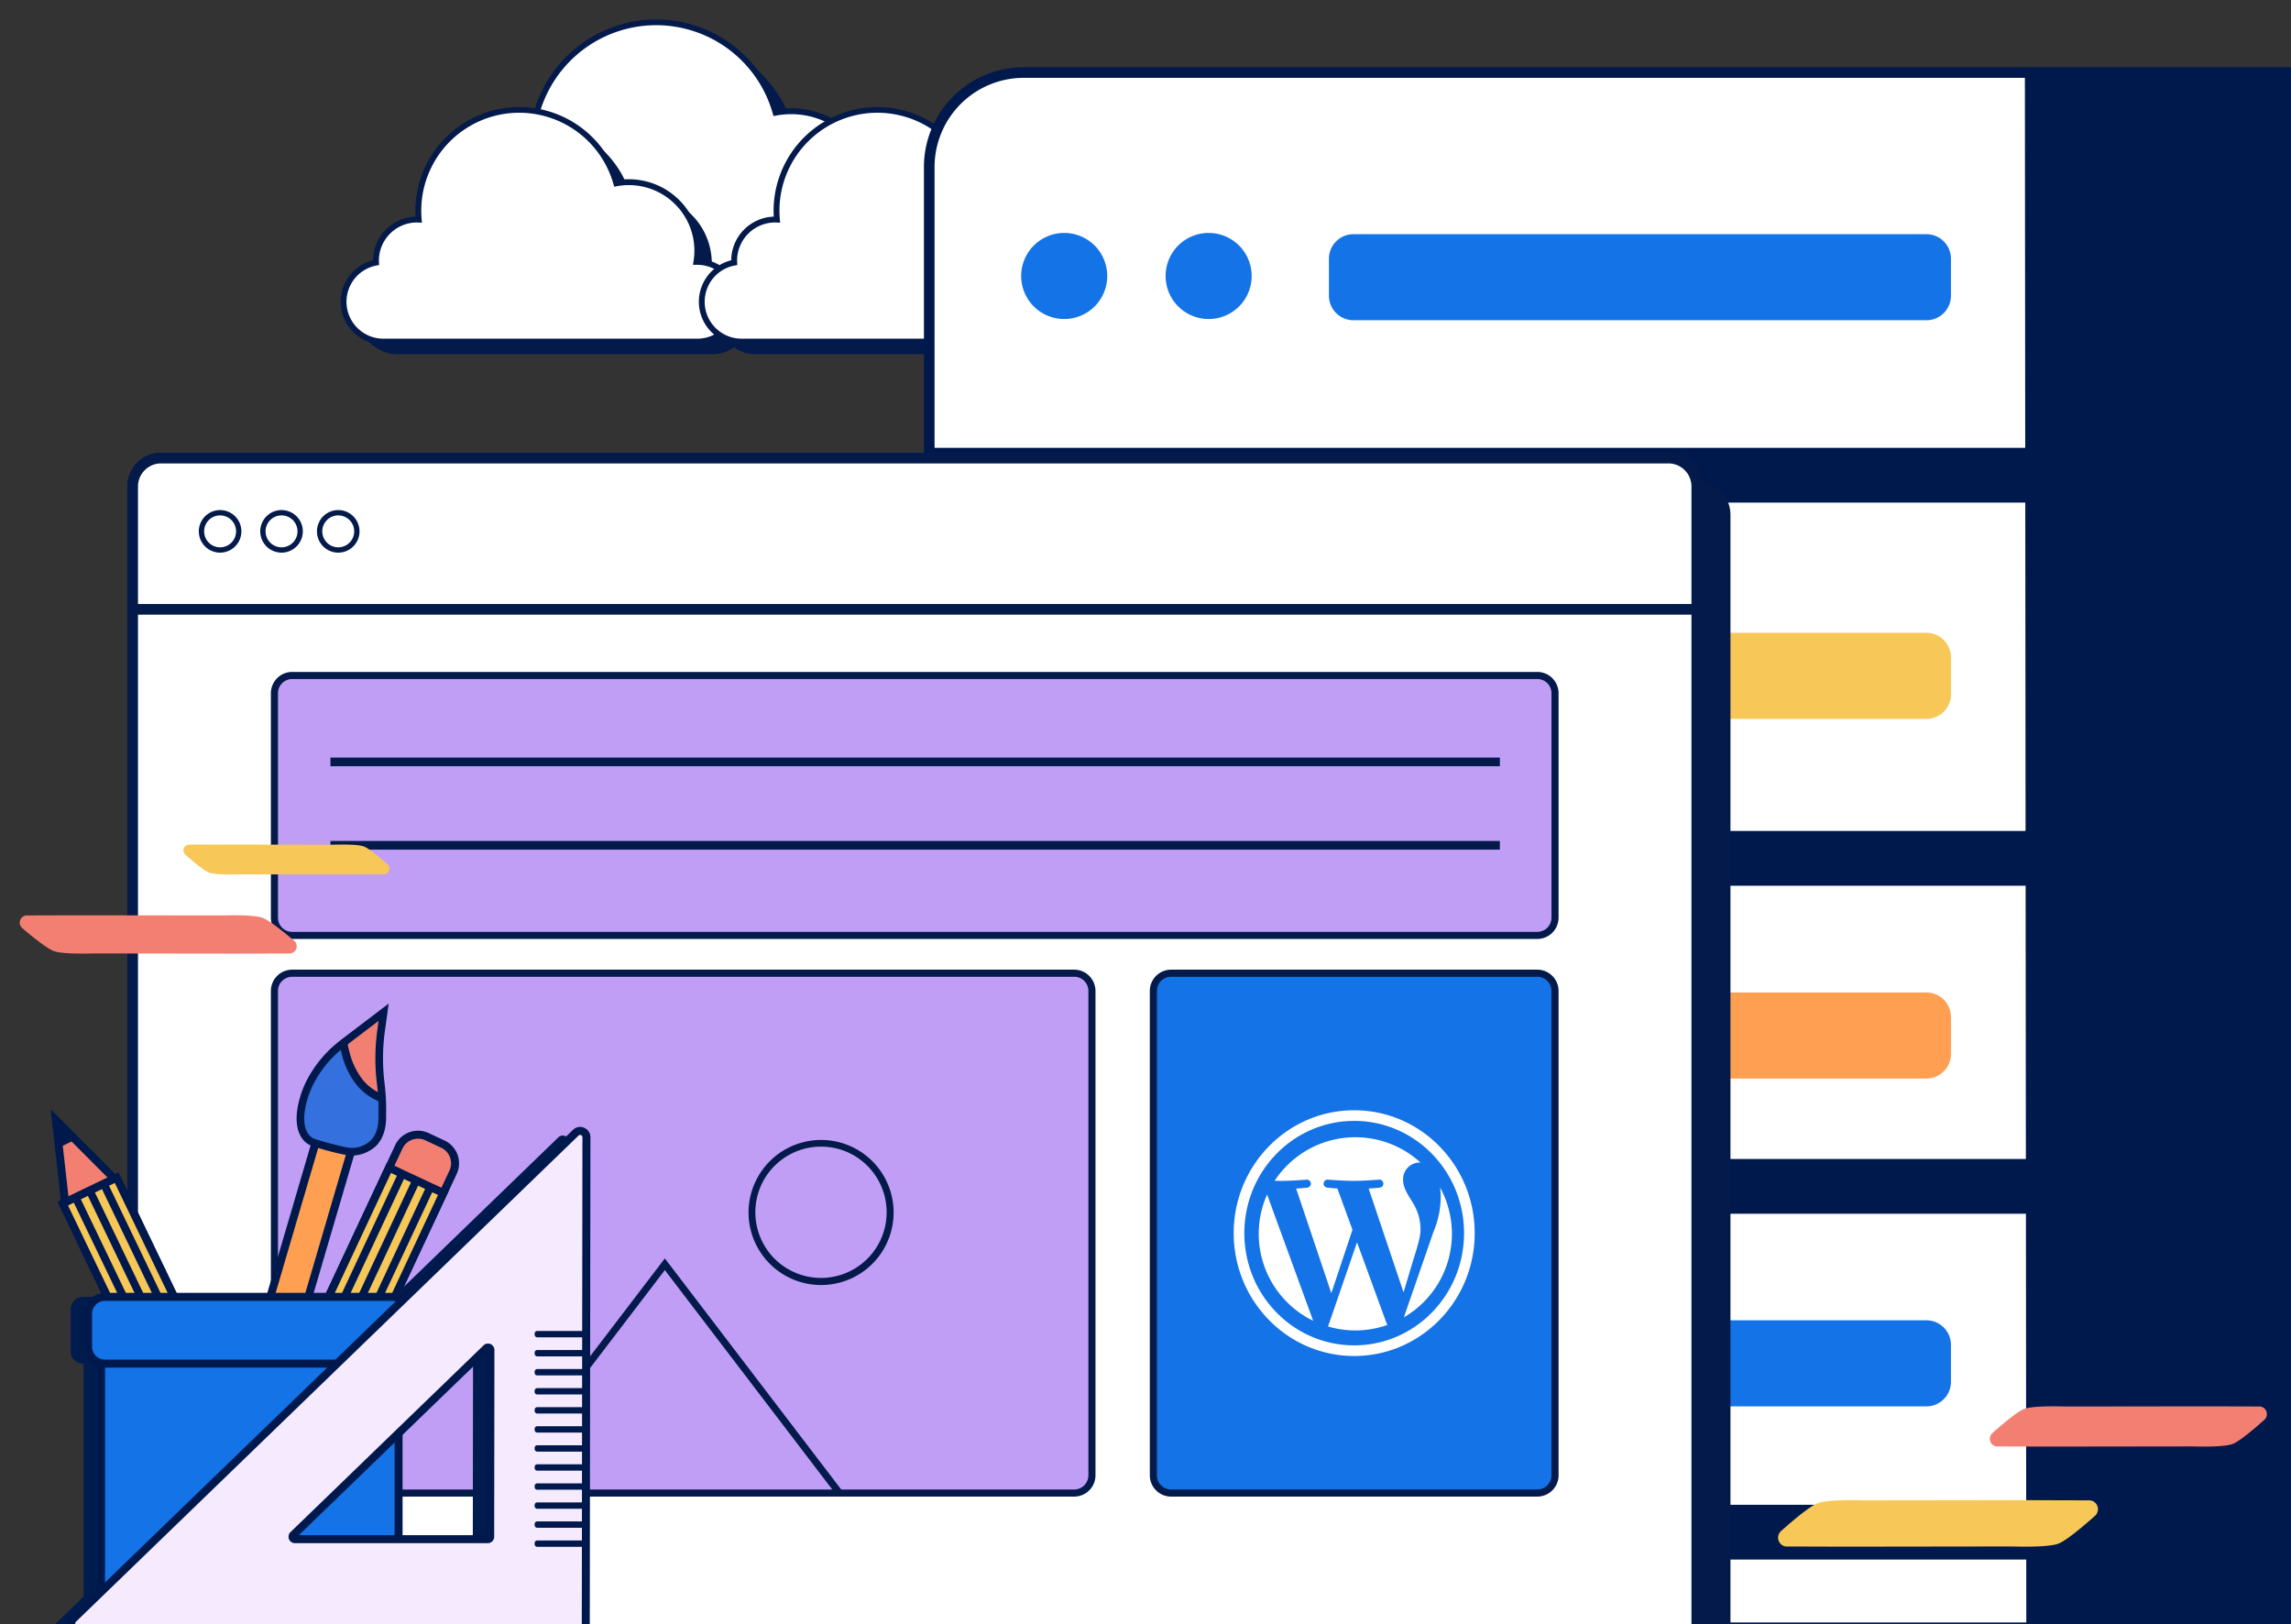 <svg xmlns="http://www.w3.org/2000/svg" xmlns:xlink="http://www.w3.org/1999/xlink" width="646" height="458" viewBox="0 0 646 458"><rect x="0" y="0" width="646" height="458" fill="#333333" stroke="none"/><defs><clipPath id="a"><rect width="646" height="458" transform="translate(983 1116)" fill="#e7f1fc"/></clipPath><clipPath id="b"><rect width="329.749" height="2.45" fill="#031a4a"/></clipPath><clipPath id="c"><rect width="329.749" height="2.449" fill="#031a4a"/></clipPath><clipPath id="d"><rect width="230.81" height="146.608" rx="5" fill="#001b4d"/></clipPath><clipPath id="e"><path d="M667.447,424.62a57.61,57.61,0,0,0-.141,14.723,61.627,61.627,0,0,1,.465,9.15c.243,8.562-5.208,10.277-8.694,10.359-2.356-.1-8.2-1.82-10.307-2.461a5.109,5.109,0,0,1-2.186-1.275c-3.588-3.661-1.5-11.989,1.588-17.247a32.444,32.444,0,0,1,6.99-8.384q1.094-.923,2.229-1.785l10.759-8.185Z" transform="translate(-644.694 -419.515)" fill="none"/></clipPath></defs><g transform="translate(-983 -1116)" clip-path="url(#a)"><g transform="translate(1884.536 1093.989)"><g transform="translate(-777.443 28.31)"><path d="M811.006,155.081c-.01-.227-.034-.449-.034-.678a14.26,14.26,0,0,1,14.26-14.259c.193,0,.382.021.573.029-.087-1.007-.14-2.024-.14-3.054a35,35,0,0,1,68.676-9.534,23.756,23.756,0,0,1,27.794,27.251h.322a13.827,13.827,0,0,1,0,27.655H813.565a13.823,13.823,0,0,1-2.559-27.409" transform="translate(-794.714 -97.723)" fill="#031a4a"/><path d="M802.957,148.038c-.011-.227-.034-.449-.034-.678a14.259,14.259,0,0,1,14.259-14.26c.193,0,.382.021.573.029-.087-1.007-.14-2.024-.14-3.054a35,35,0,0,1,68.676-9.535,23.756,23.756,0,0,1,27.794,27.251h.322a13.827,13.827,0,0,1,0,27.655H805.516a13.823,13.823,0,0,1-2.559-27.409" transform="translate(-791.688 -95.075)" fill="#fff"/><path d="M914.407,176.273H805.516a14.65,14.65,0,0,1-3.419-28.9c0-.006,0-.011,0-.017a15.086,15.086,0,0,1,14.766-15.082c-.049-.768-.074-1.494-.074-2.2A35.828,35.828,0,0,1,886.876,119.6a24.575,24.575,0,0,1,28.162,27.375,14.653,14.653,0,0,1-.631,29.293Zm-97.225-42.347a13.434,13.434,0,0,0-13.433,13.434c0,.119.009.246.018.38.006.086.012.173.016.26l.033.718-.706.132a13,13,0,0,0,2.407,25.771H914.407a13,13,0,0,0,0-26h-1.3l.158-.96a23.191,23.191,0,0,0,.311-3.755,22.92,22.92,0,0,0-22.94-22.94,23.17,23.17,0,0,0-4.2.391l-.74.137-.2-.724a34.17,34.17,0,0,0-67.055,9.31c0,.936.045,1.912.137,2.983l.081.936-.939-.04c-.08,0-.16-.009-.24-.014C817.374,133.933,817.273,133.927,817.182,133.927Z" transform="translate(-791.688 -95.075)" fill="#031a4a"/></g><g transform="translate(-804.657 53.003)"><path d="M808.9,145.165c-.009-.184-.028-.365-.028-.551a11.59,11.59,0,0,1,11.59-11.59c.157,0,.31.017.466.024-.07-.819-.114-1.645-.114-2.482a28.447,28.447,0,0,1,55.818-7.749,19.308,19.308,0,0,1,22.591,22.149h.262a11.238,11.238,0,0,1,0,22.477h-88.5a11.235,11.235,0,0,1-2.08-22.277" transform="translate(-795.654 -98.546)" fill="#031a4a"/><path d="M800.847,138.122c-.009-.184-.028-.365-.028-.551a11.59,11.59,0,0,1,11.59-11.59c.157,0,.311.017.466.024-.071-.819-.114-1.645-.114-2.482a28.447,28.447,0,0,1,55.818-7.749,19.308,19.308,0,0,1,22.591,22.149h.262a11.238,11.238,0,0,1,0,22.477h-88.5a11.235,11.235,0,0,1-2.08-22.277" transform="translate(-791.688 -95.075)" fill="#fff"/><path d="M891.431,161.225h-88.5a12.062,12.062,0,0,1-2.933-23.762,12.416,12.416,0,0,1,11.991-12.3c-.034-.569-.05-1.11-.05-1.639a29.275,29.275,0,0,1,57.228-8.684,20.128,20.128,0,0,1,22.954,22.276,12.065,12.065,0,0,1-.686,24.11Zm-79.022-34.418a10.764,10.764,0,0,0-10.764,10.764c0,.092.007.192.014.3,0,.071.01.142.013.214l.034.718-.707.132a10.409,10.409,0,0,0,1.927,20.639h88.5a10.412,10.412,0,0,0,0-20.825H890.2l.158-.96a18.687,18.687,0,0,0,.251-3.027,18.491,18.491,0,0,0-18.49-18.49,18.678,18.678,0,0,0-3.386.315l-.74.137-.2-.724a27.618,27.618,0,0,0-54.2,7.525c0,.756.036,1.545.111,2.411l.081.936-.939-.04c-.066,0-.133-.007-.2-.012C812.557,126.813,812.478,126.807,812.409,126.807Z" transform="translate(-791.688 -95.075)" fill="#031a4a"/></g><g transform="translate(-703.657 53.003)"><path d="M808.9,145.165c-.009-.184-.028-.365-.028-.551a11.59,11.59,0,0,1,11.59-11.59c.157,0,.31.017.466.024-.07-.819-.114-1.645-.114-2.482a28.447,28.447,0,0,1,55.818-7.749,19.308,19.308,0,0,1,22.591,22.149h.262a11.238,11.238,0,0,1,0,22.477h-88.5a11.235,11.235,0,0,1-2.08-22.277" transform="translate(-795.654 -98.546)" fill="#031a4a"/><path d="M800.847,138.122c-.009-.184-.028-.365-.028-.551a11.59,11.59,0,0,1,11.59-11.59c.157,0,.311.017.466.024-.071-.819-.114-1.645-.114-2.482a28.447,28.447,0,0,1,55.818-7.749,19.308,19.308,0,0,1,22.591,22.149h.262a11.238,11.238,0,0,1,0,22.477h-88.5a11.235,11.235,0,0,1-2.08-22.277" transform="translate(-791.688 -95.075)" fill="#fff"/><path d="M891.431,161.225h-88.5a12.062,12.062,0,0,1-2.933-23.762,12.416,12.416,0,0,1,11.991-12.3c-.034-.569-.05-1.11-.05-1.639a29.275,29.275,0,0,1,57.228-8.684,20.128,20.128,0,0,1,22.954,22.276,12.065,12.065,0,0,1-.686,24.11Zm-79.022-34.418a10.764,10.764,0,0,0-10.764,10.764c0,.092.007.192.014.3,0,.071.01.142.013.214l.034.718-.707.132a10.409,10.409,0,0,0,1.927,20.639h88.5a10.412,10.412,0,0,0,0-20.825H890.2l.158-.96a18.687,18.687,0,0,0,.251-3.027,18.491,18.491,0,0,0-18.49-18.49,18.678,18.678,0,0,0-3.386.315l-.74.137-.2-.724a27.618,27.618,0,0,0-54.2,7.525c0,.756.036,1.545.111,2.411l.081.936-.939-.04c-.066,0-.133-.007-.2-.012C812.557,126.813,812.478,126.807,812.409,126.807Z" transform="translate(-791.688 -95.075)" fill="#031a4a"/></g><g transform="translate(-640.064 42.459)"><path d="M430.372,432.719V844.547H38.061V432.719a26.683,26.683,0,0,1,26.684-26.686H403.7a26.68,26.68,0,0,1,26.672,26.686" transform="translate(-37.512 -406.033)" fill="#fff"/><path d="M64.745,404.533H425.708c4.106,0,6.708.875,8.191,2.755,1.08,1.369,1.486,3.166,1.277,5.656a49.14,49.14,0,0,1-1.321,6.827,55.293,55.293,0,0,0-1.982,12.948V846.047H36.561V432.719a28.161,28.161,0,0,1,28.184-28.186ZM428.872,843.047V432.719a57.684,57.684,0,0,1,2.064-13.647c1.054-4.4,1.964-8.207.607-9.927-.844-1.07-2.808-1.613-5.836-1.613H64.745a25.162,25.162,0,0,0-25.184,25.186V843.047Z" transform="translate(-37.512 -406.033)" fill="#00194d"/><path d="M285.371,432.719V844.547H202.4L202,406.033h76.769c14.748,0,6.6,11.948,6.6,26.686" transform="translate(107.49 -406.033)" fill="#00194d"/><rect width="324.309" height="15.443" transform="translate(0 105.819)" fill="#00194d"/><rect width="324.309" height="15.443" transform="translate(0 213.839)" fill="#00194d"/><path d="M76.064,555.512A12.134,12.134,0,1,1,63.93,543.378a12.133,12.133,0,0,1,12.134,12.134" transform="translate(-25.323 -284.348)" fill="#f37f73"/><path d="M97.688,555.512a12.134,12.134,0,1,1-12.134-12.134,12.133,12.133,0,0,1,12.134,12.134" transform="translate(-6.221 -284.348)" fill="#f37f73"/><path d="M266.373,567.831H104.833a6.926,6.926,0,0,1-6.927-6.925V550.49a6.926,6.926,0,0,1,6.927-6.927h161.54a6.925,6.925,0,0,1,6.925,6.927v10.417a6.925,6.925,0,0,1-6.925,6.925" transform="translate(15.346 -284.185)" fill="#ff9f51"/><rect width="324.309" height="15.443" transform="translate(0 306.323)" fill="#00194d"/><path d="M76.064,604.548A12.134,12.134,0,1,1,63.93,592.414a12.133,12.133,0,0,1,12.134,12.134" transform="translate(-25.323 -240.952)" fill="#009aff"/><path d="M97.688,604.548a12.134,12.134,0,1,1-12.134-12.134,12.133,12.133,0,0,1,12.134,12.134" transform="translate(-6.221 -240.952)" fill="#009aff"/><path d="M266.373,616.867H104.833a6.926,6.926,0,0,1-6.927-6.925V599.526a6.927,6.927,0,0,1,6.927-6.927h161.54a6.925,6.925,0,0,1,6.925,6.927v10.417a6.924,6.924,0,0,1-6.925,6.925" transform="translate(15.346 -240.789)" fill="#1473e6"/><rect width="324.309" height="15.443" transform="translate(0 403.822)" fill="#00194d"/><path d="M266.373,514.062H104.833a6.926,6.926,0,0,1-6.927-6.925V496.721a6.927,6.927,0,0,1,6.927-6.927h161.54a6.925,6.925,0,0,1,6.925,6.927v10.417a6.925,6.925,0,0,1-6.925,6.925" transform="translate(15.346 -331.823)" fill="#f7c758"/><path d="M76.064,442.129A12.134,12.134,0,1,1,63.93,430a12.133,12.133,0,0,1,12.134,12.134" transform="translate(-25.323 -384.769)" fill="#1473e6"/><path d="M97.688,442.129A12.134,12.134,0,1,1,85.554,430a12.133,12.133,0,0,1,12.134,12.134" transform="translate(-6.221 -384.769)" fill="#1473e6"/><path d="M266.373,454.447H104.833a6.925,6.925,0,0,1-6.927-6.923V437.108a6.927,6.927,0,0,1,6.927-6.927h161.54a6.925,6.925,0,0,1,6.925,6.927v10.417a6.923,6.923,0,0,1-6.925,6.923" transform="translate(15.346 -384.603)" fill="#1473e6"/><path d="M76.064,501.742A12.134,12.134,0,1,1,63.93,489.608a12.133,12.133,0,0,1,12.134,12.134" transform="translate(-25.323 -331.986)" fill="#ffc008"/><path d="M97.688,501.742a12.134,12.134,0,1,1-12.134-12.134,12.133,12.133,0,0,1,12.134,12.134" transform="translate(-6.221 -331.986)" fill="#ffc008"/></g><g transform="translate(-864.126 151.169)"><rect width="442.372" height="330.447" rx="8" transform="translate(6.662 7.995)" fill="#031a4a"/><path d="M8-1.5H434.372a9.511,9.511,0,0,1,9.5,9.5V322.447a9.511,9.511,0,0,1-9.5,9.5H8a9.511,9.511,0,0,1-9.5-9.5V8A9.511,9.511,0,0,1,8-1.5ZM434.372,328.947a6.507,6.507,0,0,0,6.5-6.5V8a6.507,6.507,0,0,0-6.5-6.5H8A6.507,6.507,0,0,0,1.5,8V322.447a6.507,6.507,0,0,0,6.5,6.5Z" transform="translate(6.662 7.995)" fill="#031a4a"/><path d="M8,0H433.04a8,8,0,0,1,8,8V330.447a0,0,0,0,1,0,0H8a8,8,0,0,1-8-8V8A8,8,0,0,1,8,0Z" transform="translate(0 0)" fill="#fff"/><path d="M8-1.5H433.04a9.511,9.511,0,0,1,9.5,9.5V331.947H8a9.511,9.511,0,0,1-9.5-9.5V8A9.511,9.511,0,0,1,8-1.5ZM439.54,328.947V8a6.507,6.507,0,0,0-6.5-6.5H8A6.507,6.507,0,0,0,1.5,8V322.447a6.507,6.507,0,0,0,6.5,6.5Z" transform="translate(0 0)" fill="#031a4a"/><rect width="361.093" height="73.285" rx="5" transform="translate(39.973 61.293)" fill="#c09ef6"/><path d="M5-1H356.093a6.007,6.007,0,0,1,6,6V68.285a6.007,6.007,0,0,1-6,6H5a6.007,6.007,0,0,1-6-6V5A6.007,6.007,0,0,1,5-1ZM356.093,72.285a4,4,0,0,0,4-4V5a4,4,0,0,0-4-4H5A4,4,0,0,0,1,5V68.285a4,4,0,0,0,4,4Z" transform="translate(39.973 61.293)" fill="#031a4a"/><rect width="230.513" height="146.569" rx="5" transform="translate(39.973 145.237)" fill="#c09ef6"/><path d="M5-1H225.513a6.007,6.007,0,0,1,6,6V141.569a6.007,6.007,0,0,1-6,6H5a6.007,6.007,0,0,1-6-6V5A6.007,6.007,0,0,1,5-1ZM225.513,145.569a4,4,0,0,0,4-4V5a4,4,0,0,0-4-4H5A4,4,0,0,0,1,5V141.569a4,4,0,0,0,4,4Z" transform="translate(39.973 145.237)" fill="#031a4a"/><rect width="113.258" height="146.569" rx="5" transform="translate(287.808 145.237)" fill="#1473e6"/><path d="M5-1H108.258a6.007,6.007,0,0,1,6,6V141.569a6.007,6.007,0,0,1-6,6H5a6.007,6.007,0,0,1-6-6V5A6.007,6.007,0,0,1,5-1ZM108.258,145.569a4,4,0,0,0,4-4V5a4,4,0,0,0-4-4H5A4,4,0,0,0,1,5V141.569a4,4,0,0,0,4,4Z" transform="translate(287.808 145.237)" fill="#031a4a"/><g transform="translate(55.763 84.429)"><g transform="translate(0)"><g clip-path="url(#b)"><rect width="329.748" height="2.45" transform="translate(0.001 0)" fill="#031a4a"/></g></g></g><g transform="translate(55.763 107.948)"><g transform="translate(0)"><g clip-path="url(#c)"><rect width="329.748" height="2.45" transform="translate(0.001 -0.001)" fill="#031a4a"/></g></g></g><g transform="translate(40.575 145.836)" clip-path="url(#d)"><g transform="translate(58.616 47.295)"><g transform="translate(0 34.164)"><g transform="translate(0 0)"><g transform="translate(0 0)"><path d="M351.568,370.482l52.885,69.294H298.684Zm48.842,67.294-48.842-64-48.842,64Z" transform="translate(-300.705 -372.131)" fill="#031a4a"/></g></g></g><path d="M374.7,402.868a20.45,20.45,0,1,1,7.984-1.612A20.383,20.383,0,0,1,374.7,402.868Zm0-39.022a18.511,18.511,0,1,0,13.089,5.422A18.39,18.39,0,0,0,374.7,363.846Z" transform="translate(-279.803 -362.846)" fill="#031a4a"/></g></g><path d="M8,0H433.04a8,8,0,0,1,8,8V42.638a0,0,0,0,1,0,0H0a0,0,0,0,1,0,0V8A8,8,0,0,1,8,0Z" transform="translate(0 0)" fill="#fff"/><path d="M8-1.5H433.04a9.511,9.511,0,0,1,9.5,9.5V44.138H-1.5V8A9.511,9.511,0,0,1,8-1.5ZM439.54,41.138V8a6.507,6.507,0,0,0-6.5-6.5H8A6.507,6.507,0,0,0,1.5,8V41.138Z" transform="translate(0 0)" fill="#031a4a"/><circle cx="5.996" cy="5.996" r="5.996" transform="translate(18.654 14.657)" fill="#fff"/><path d="M6,1.5a4.5,4.5,0,1,0,4.5,4.5A4.5,4.5,0,0,0,6,1.5M6,0A6,6,0,1,1,0,6,6,6,0,0,1,6,0Z" transform="translate(18.654 14.657)" fill="#031a4a"/><circle cx="5.996" cy="5.996" r="5.996" transform="translate(35.976 14.657)" fill="#fff"/><path d="M6,1.5a4.5,4.5,0,1,0,4.5,4.5A4.5,4.5,0,0,0,6,1.5M6,0A6,6,0,1,1,0,6,6,6,0,0,1,6,0Z" transform="translate(35.976 14.657)" fill="#031a4a"/><circle cx="5.996" cy="5.996" r="5.996" transform="translate(51.965 14.657)" fill="#fff"/><path d="M6,1.5a4.5,4.5,0,1,0,4.5,4.5A4.5,4.5,0,0,0,6,1.5M6,0A6,6,0,1,1,0,6,6,6,0,0,1,6,0Z" transform="translate(51.965 14.657)" fill="#031a4a"/><g transform="translate(310.46 183.878)"><path d="M33.977,3A30.222,30.222,0,0,0,21.94,5.477a30.85,30.85,0,0,0-9.846,6.77A31.587,31.587,0,0,0,5.441,22.308a32.386,32.386,0,0,0,0,24.671A31.587,31.587,0,0,0,12.094,57.04a30.85,30.85,0,0,0,9.846,6.77,30.486,30.486,0,0,0,24.075,0,30.85,30.85,0,0,0,9.846-6.77,31.587,31.587,0,0,0,6.652-10.061,32.386,32.386,0,0,0,0-24.671,31.587,31.587,0,0,0-6.652-10.061,30.85,30.85,0,0,0-9.846-6.77A30.222,30.222,0,0,0,33.977,3m0-3C52.743,0,67.955,15.51,67.955,34.644S52.743,69.287,33.977,69.287,0,53.777,0,34.644,15.212,0,33.977,0Z" transform="translate(0 0)" fill="#fff"/><g transform="translate(7.058 7.605)"><path d="M45.88,57.149,37.708,80.895a27.251,27.251,0,0,0,16.739-.434,2.39,2.39,0,0,1-.194-.375Z" transform="translate(-18.165 -27.531)" fill="#fff"/><path d="M0,42.248A27.241,27.241,0,0,0,15.351,66.761L2.358,31.164A27.132,27.132,0,0,0,0,42.248" transform="translate(0 -15.013)" fill="#fff"/><path d="M49.788,25.861a14.34,14.34,0,0,0-2.246-7.512c-1.381-2.244-2.675-4.143-2.675-6.387a4.716,4.716,0,0,1,4.574-4.834c.121,0,.235.015.353.022a27.232,27.232,0,0,0-41.15,5.127c.639.019,1.241.033,1.753.033,2.849,0,7.259-.346,7.259-.346a1.125,1.125,0,0,1,.175,2.244s-1.476.174-3.117.26l9.919,29.5,5.961-17.876L26.349,14.465c-1.467-.086-2.856-.26-2.856-.26a1.125,1.125,0,0,1,.172-2.244s4.5.346,7.174.346c2.848,0,7.259-.346,7.259-.346a1.125,1.125,0,0,1,.175,2.244s-1.479.174-3.117.26L45,43.744l2.717-9.078c1.178-3.767,2.074-6.473,2.074-8.8" transform="translate(-4.164 0)" fill="#fff"/><path d="M89.18,27.338a20.9,20.9,0,0,1,.183,2.8,25.692,25.692,0,0,1-2.071,9.756l-8.32,24.054A27.24,27.24,0,0,0,89.18,27.338" transform="translate(-38.044 -13.17)" fill="#fff"/></g></g></g><g transform="translate(-895.964 260.131)"><path d="M4.985,449.63l14.429.041,40.743-.053s8.409.327,11.2-.645c1.87-.649,5.929-4.053,9.042-6.828a2.165,2.165,0,0,0-1.231-3.782l-14.429-.042-40.745.051s-8.408-.329-11.2.646c-1.867.648-5.929,4.055-9.042,6.832a2.163,2.163,0,0,0,1.231,3.779" transform="translate(552.496 -279.926)" fill="#f37f73"/><path d="M85.092,477.67l16.662.049,47.046-.063s9.709.373,12.933-.743c2.159-.745,6.846-4.68,10.441-7.886a2.5,2.5,0,0,0-1.421-4.367l-16.662-.049-47.046.061s-9.709-.38-12.933.746c-2.155.745-6.846,4.684-10.441,7.89a2.5,2.5,0,0,0,1.421,4.362" transform="translate(412.976 -279.757)" fill="#f7c758"/><path d="M764.527,261.6l-10.733.032-30.306-.04s-6.254.239-8.331-.48c-1.391-.48-4.41-3.015-6.726-5.08a1.611,1.611,0,0,1,.915-2.813l10.733-.031,30.306.04s6.254-.245,8.331.48c1.388.48,4.41,3.017,6.726,5.083a1.609,1.609,0,0,1-.915,2.81" transform="translate(-661.731 -253.187)" fill="#f7c758"/><path d="M818.761,292.414l-14.429.04-40.743-.05s-8.409.311-11.2-.614c-1.87-.618-5.928-3.861-9.042-6.5a2.043,2.043,0,0,1,1.231-3.6l14.429-.04,40.745.049s8.409-.315,11.2.614c1.867.618,5.929,3.863,9.042,6.508a2.04,2.04,0,0,1-1.231,3.6" transform="translate(-742.626 -261.704)" fill="#f37f73"/></g><g transform="translate(-886.353 307.404)"><path d="M632.455,556.418l37.022-79.081a5.983,5.983,0,0,0-2.882-7.957l-4.464-2.09a5.984,5.984,0,0,0-7.957,2.882l-37.023,79.081Z" transform="translate(-556.911 -432.198)" fill="#f37f73"/><path d="M633,557.918,615.651,549.8l37.5-80.1a7.108,7.108,0,0,1,9.457-3.426l4.464,2.09a7.111,7.111,0,0,1,3.425,9.457Zm-14.347-9.208,13.261,6.208,36.544-78.06a4.855,4.855,0,0,0-2.339-6.457l-4.464-2.09a4.813,4.813,0,0,0-2.055-.46,4.879,4.879,0,0,0-4.4,2.8Z" transform="translate(-556.911 -432.198)" fill="#00194d"/><rect width="16.897" height="93.302" transform="matrix(-0.906, -0.424, 0.424, -0.906, 70.264, 135.518)" fill="#f7c758"/><path d="M-1.128-1.128H18.025V94.43H-1.128Zm16.9,2.256H1.128V92.174H15.769Z" transform="matrix(-0.906, -0.424, 0.424, -0.906, 70.264, 135.518)" fill="#00194d"/><rect width="2.204" height="92.568" transform="translate(63.925 131.739) rotate(-154.913)" fill="#00194d"/><rect width="2.204" height="92.568" transform="translate(67.903 133.606) rotate(-154.913)" fill="#00194d"/><rect width="2.204" height="92.568" transform="translate(59.947 129.872) rotate(-154.913)" fill="#00194d"/><path d="M652.394,628.492h70.945a6.482,6.482,0,0,0,6.481-6.481V548.768H645.913v73.243a6.482,6.482,0,0,0,6.481,6.481" transform="translate(-637.512 -454.228)" fill="#001b4d"/><path d="M645.412,548.007h83.5a3.484,3.484,0,0,0,3.484-3.484V532.68a3.484,3.484,0,0,0-3.484-3.484h-83.5a3.484,3.484,0,0,0-3.484,3.484v11.843a3.484,3.484,0,0,0,3.484,3.484" transform="translate(-637.176 -448.935)" fill="#001b4d"/><path d="M748.653,461.093l1.293,11.6,1.294,11.6,6.954-3.339,6.954-3.339-8.247-8.264Z" transform="translate(-748.073 -430.669)" fill="#f37f73"/><path d="M747.175,458.015l19.894,19.935-16.774,8.055Zm16.051,19.278-13.095-13.122,2.054,18.424Z" transform="translate(-748.073 -430.669)" fill="#00194d"/><path d="M764.684,465.463l1.739,3.621,3.311-1.59L768,463.873a1.126,1.126,0,0,0-1.5-.528l-1.282.616a1.125,1.125,0,0,0-.527,1.5" transform="translate(-764.318 -431.24)" fill="#00194d"/><path d="M687.939,505.921l37.8,78.713a5.983,5.983,0,0,0,7.985,2.8l4.443-2.133a5.985,5.985,0,0,0,2.8-7.985l-37.8-78.713Z" transform="translate(-680.027 -440.763)" fill="#f37f73"/><path d="M703.7,497.1l.488,1.017,37.8,78.713a7.121,7.121,0,0,1-3.332,9.491l-4.444,2.133a7.05,7.05,0,0,1-3.075.7,7.111,7.111,0,0,1-6.415-4.035l-38.287-79.73Zm27.437,89.8a4.811,4.811,0,0,0,2.1-.48l4.444-2.133a4.863,4.863,0,0,0,2.275-6.48l-37.311-77.7-13.2,6.338,37.311,77.7a4.855,4.855,0,0,0,4.381,2.755Z" transform="translate(-680.027 -440.763)" fill="#00194d"/><rect width="93.303" height="16.897" transform="matrix(-0.433, -0.901, 0.901, -0.433, 42.894, 138.019)" fill="#f7c758"/><path d="M-1.128-1.128H94.431V18.025H-1.128Zm93.3,2.256H1.128V15.769H92.175Z" transform="matrix(-0.433, -0.901, 0.901, -0.433, 42.894, 138.019)" fill="#00194d"/><rect width="92.568" height="2.204" transform="matrix(-0.433, -0.901, 0.901, -0.433, 49.517, 134.839)" fill="#00194d"/><rect width="92.568" height="2.204" transform="matrix(-0.433, -0.901, 0.901, -0.433, 45.543, 136.745)" fill="#00194d"/><rect width="92.568" height="2.204" transform="matrix(-0.433, -0.901, 0.901, -0.433, 53.49, 132.934)" fill="#00194d"/><path d="M573.6,604.717,715.32,467.645a1.776,1.776,0,0,1,3.009,1.284L718.148,606a1.779,1.779,0,0,1-1.776,1.779H574.833a1.782,1.782,0,0,1-1.233-3.063m62.537-22.467h54.369a.683.683,0,0,0,.682-.683l.07-52.653a.682.682,0,0,0-1.156-.494l-54.439,52.653a.685.685,0,0,0,.474,1.177" transform="translate(-573.053 -432.375)" fill="#001b4d"/><path d="M574.154,544.779h12.868a.733.733,0,0,0,.732-.732v-.327a.733.733,0,0,0-.732-.732H574.154a.732.732,0,0,0-.732.732v.327a.733.733,0,0,0,.732.732" transform="translate(-442.748 -452.629)" fill="#001b4d"/><path d="M574.154,552.119h12.868a.733.733,0,0,0,.732-.732v-.327a.733.733,0,0,0-.732-.732H574.154a.733.733,0,0,0-.732.732v.327a.732.732,0,0,0,.732.732" transform="translate(-442.748 -454.597)" fill="#001b4d"/><path d="M574.154,559.459h12.868a.732.732,0,0,0,.732-.732V558.4a.733.733,0,0,0-.732-.732H574.154a.733.733,0,0,0-.732.732v.327a.732.732,0,0,0,.732.732" transform="translate(-442.748 -456.565)" fill="#001b4d"/><path d="M574.154,566.8h12.868a.733.733,0,0,0,.732-.732v-.327a.733.733,0,0,0-.732-.732H574.154a.733.733,0,0,0-.732.732v.327a.732.732,0,0,0,.732.732" transform="translate(-442.748 -458.534)" fill="#001b4d"/><path d="M574.154,574.138h12.868a.733.733,0,0,0,.732-.732v-.327a.733.733,0,0,0-.732-.732H574.154a.732.732,0,0,0-.732.732v.327a.732.732,0,0,0,.732.732" transform="translate(-442.748 -460.502)" fill="#001b4d"/><path d="M574.154,581.478h12.868a.733.733,0,0,0,.732-.732v-.327a.733.733,0,0,0-.732-.732H574.154a.732.732,0,0,0-.732.732v.327a.733.733,0,0,0,.732.732" transform="translate(-442.748 -462.471)" fill="#001b4d"/><path d="M574.154,588.818h12.868a.733.733,0,0,0,.732-.732v-.327a.733.733,0,0,0-.732-.732H574.154a.733.733,0,0,0-.732.732v.327a.733.733,0,0,0,.732.732" transform="translate(-442.748 -464.439)" fill="#001b4d"/><path d="M574.154,596.157h12.868a.733.733,0,0,0,.732-.732V595.1a.733.733,0,0,0-.732-.732H574.154a.733.733,0,0,0-.732.732v.327a.732.732,0,0,0,.732.732" transform="translate(-442.748 -466.407)" fill="#001b4d"/><path d="M574.154,603.5h12.868a.733.733,0,0,0,.732-.732v-.327a.733.733,0,0,0-.732-.732H574.154a.732.732,0,0,0-.732.732v.327a.732.732,0,0,0,.732.732" transform="translate(-442.748 -468.376)" fill="#001b4d"/><path d="M574.154,610.837h12.868a.733.733,0,0,0,.732-.732v-.327a.733.733,0,0,0-.732-.732H574.154a.732.732,0,0,0-.732.732v.327a.732.732,0,0,0,.732.732" transform="translate(-442.748 -470.344)" fill="#001b4d"/><path d="M574.154,618.177h12.868a.733.733,0,0,0,.732-.732v-.327a.733.733,0,0,0-.732-.732H574.154a.732.732,0,0,0-.732.732v.327a.732.732,0,0,0,.732.732" transform="translate(-442.748 -472.331)" fill="#001b4d"/><path d="M574.154,625.516h12.868a.733.733,0,0,0,.732-.732v-.327a.733.733,0,0,0-.732-.732H574.154a.733.733,0,0,0-.732.732v.327a.732.732,0,0,0,.732.732" transform="translate(-442.748 -474.296)" fill="#001b4d"/><rect width="10.289" height="91.577" transform="translate(60.552 118.45) rotate(-163.642)" fill="#ff9f51"/><path d="M-1.128-1.128H11.417V92.7H-1.128ZM9.161,1.128H1.128V90.449H9.161Z" transform="translate(60.552 118.45) rotate(-163.642)" fill="#00194d"/><path d="M668.15,419.515,657.391,427.7q-1.135.863-2.23,1.786a32.443,32.443,0,0,0-6.99,8.384c-3.092,5.258-5.176,13.586-1.588,17.246a5.107,5.107,0,0,0,2.186,1.276c2.107.641,7.951,2.362,10.307,2.461,3.487-.082,8.937-1.8,8.694-10.359a61.627,61.627,0,0,0-.465-9.15,57.61,57.61,0,0,1,.141-14.723Z" transform="translate(-575.16 -419.515)" fill="#00194d"/><path d="M668.15,419.515,657.391,427.7q-1.135.863-2.23,1.786a32.443,32.443,0,0,0-6.99,8.384c-3.092,5.258-5.176,13.586-1.588,17.246a5.107,5.107,0,0,0,2.186,1.276c2.107.641,7.951,2.362,10.307,2.461,3.487-.082,8.937-1.8,8.694-10.359a61.627,61.627,0,0,0-.465-9.15,57.61,57.61,0,0,1,.141-14.723Z" transform="translate(-575.16 -419.515)" fill="#3571de"/><g transform="translate(69.533 0)"><g transform="translate(0)" clip-path="url(#e)"><path d="M590.883,403.56s.841-3.622-3.918-1.15-1.033,12.564-4.688,13.624.021-6.687-1.7-8.859-3.066,2.408-3.9,7.137-3.782,5.918-5.8,4.024,5.013-12.092,3.726-12.7a6.087,6.087,0,0,0-8.033,3.552c-1.987,4.887-3.5-27.611-3.5-27.611l16.188-2.433,17.272,8.938,4.319,17.294" transform="translate(-517.623 -408.708)" fill="#f37f73"/><path d="M572.861,420.324a4.019,4.019,0,0,1-2.755-1.167,2.623,2.623,0,0,1-.712-2.171,9,9,0,0,1,.513-2.291,48.319,48.319,0,0,1,2.161-4.973c.516-1.078,1.183-2.472,1.45-3.255a5.543,5.543,0,0,0-3.139.208,4.965,4.965,0,0,0-2.762,2.942,2.456,2.456,0,0,1-.426.723,1.351,1.351,0,0,1-1.249.462c-1.036-.178-1.364-1.444-1.54-2.124a31.246,31.246,0,0,1-.61-3.352c-.331-2.367-.659-5.636-.978-9.717-.54-6.927-.868-13.906-.871-13.976l-.047-1.017,17.556-2.638,18.049,9.34,4.442,17.788-2.189.547-4.2-16.8-16.495-8.536-14.818,2.227c.1,2.053.366,6.925.743,11.932.289,3.842.588,7.008.887,9.41.186,1.488.354,2.538.5,3.277a6.817,6.817,0,0,1,3.182-2.59,7.555,7.555,0,0,1,5.527.045,1.377,1.377,0,0,1,.713.793c.342.959-.272,2.313-1.694,5.284-.684,1.429-1.46,3.05-1.953,4.42-.645,1.79-.508,2.33-.475,2.419a1.627,1.627,0,0,0,1.629.46c.393-.13,1.716-.8,2.261-3.879a37.228,37.228,0,0,1,1.259-5.282c.685-2.019,1.435-3.033,2.434-3.285a2.081,2.081,0,0,1,2.2.926c1.038,1.309.751,3.493.473,5.6-.1.763-.2,1.484-.215,2.083a3.271,3.271,0,0,0,.05.834,1.6,1.6,0,0,0,.2-.045c.929-.269,1.013-2.51,1.1-4.678a23.517,23.517,0,0,1,.519-4.867,5.778,5.778,0,0,1,2.868-4,8.329,8.329,0,0,1,2.69-.958,2.647,2.647,0,0,1,2.028.456,2.982,2.982,0,0,1,.819,2.909l-2.2-.51,0,.009a1.347,1.347,0,0,0-.01-.624c-.11-.027-.7-.1-2.287.72-1.948,1.012-2.062,4.029-2.172,6.947a20.656,20.656,0,0,1-.383,3.928,3.5,3.5,0,0,1-2.339,2.831,2.33,2.33,0,0,1-2.3-.339c-1.129-.97-.883-2.835-.6-4.994a21.714,21.714,0,0,0,.241-2.579,2.425,2.425,0,0,0-.226-1.3c-.337.468-1.108,1.98-1.924,6.607-.522,2.954-1.9,5.006-3.772,5.628A3.649,3.649,0,0,1,572.861,420.324Z" transform="translate(-517.623 -408.708)" fill="#00194d"/><path d="M624.835,410.009s-4.082,29.8,15.735,31.14,6.272-34.658,6.272-34.658" transform="translate(-613.107 -416.028)" fill="#f37f73"/><path d="M641.623,442.314q-.552,0-1.129-.039a15.658,15.658,0,0,1-11.565-5.778,22.716,22.716,0,0,1-4.056-8.2,41.288,41.288,0,0,1-1.408-8.68,54.226,54.226,0,0,1,.252-9.762l2.235.306h0a53.014,53.014,0,0,0-.233,9.361,38.955,38.955,0,0,0,1.331,8.184,20.468,20.468,0,0,0,3.631,7.368,13.138,13.138,0,0,0,4.088,3.374,14.712,14.712,0,0,0,5.877,1.574c3.411.23,5.835-.688,7.41-2.807,2.437-3.279,2.836-9.523,1.153-18.056a87.5,87.5,0,0,0-3.422-12.272l2.111-.794a88.248,88.248,0,0,1,3.524,12.63,48.373,48.373,0,0,1,1.051,10.64c-.121,3.939-1,7.034-2.607,9.2C648.014,441.055,645.244,442.314,641.623,442.314Z" transform="translate(-613.107 -416.028)" fill="#00194d"/></g></g><path d="M669.572,417.08l-1.059,7.688a56.516,56.516,0,0,0-.138,14.447,62.385,62.385,0,0,1,.473,9.28c.1,3.7-.806,6.59-2.692,8.576a10.065,10.065,0,0,1-7.055,2.86h-.071c-2.452-.1-8.212-1.788-10.576-2.507a6.15,6.15,0,0,1-2.641-1.552c-1.878-1.916-2.572-5-2.009-8.932a27.44,27.44,0,0,1,3.437-9.615,33.392,33.392,0,0,1,7.224-8.662c.739-.623,1.5-1.235,2.272-1.82Zm-10.484,40.7a7.919,7.919,0,0,0,5.507-2.188c1.482-1.561,2.188-3.937,2.1-7.063v-.062a60.222,60.222,0,0,0-.458-8.991,58.672,58.672,0,0,1,.143-15l.347-2.523-8.685,6.606c-.74.563-1.476,1.153-2.188,1.752a31.245,31.245,0,0,0-6.755,8.107,25.576,25.576,0,0,0-3.161,8.829c-.587,4.091.445,6.128,1.414,7.117a4.026,4.026,0,0,0,1.731,1C650.856,455.9,656.8,457.663,659.088,457.776Z" transform="translate(-575.16 -419.515)" fill="#00194d"/><path d="M645.7,628.492h70.944a6.482,6.482,0,0,0,6.481-6.481V548.768H639.222v73.243a6.482,6.482,0,0,0,6.481,6.481" transform="translate(-625.922 -454.228)" fill="#1473e6"/><path d="M716.648,629.62H645.7a7.618,7.618,0,0,1-7.609-7.609V547.64h86.163v74.371A7.618,7.618,0,0,1,716.648,629.62ZM640.35,549.9v72.115a5.359,5.359,0,0,0,5.353,5.353h70.944A5.359,5.359,0,0,0,722,622.011V549.9Z" transform="translate(-625.922 -454.228)" fill="#00194d"/><path d="M638.72,548.007h83.505a3.484,3.484,0,0,0,3.485-3.484V532.68a3.485,3.485,0,0,0-3.485-3.484H638.72a3.484,3.484,0,0,0-3.484,3.484v11.843a3.484,3.484,0,0,0,3.484,3.484" transform="translate(-625.584 -448.935)" fill="#1473e6"/><path d="M4.759-1.128H85.716A5.893,5.893,0,0,1,91.6,4.758v9.3a5.893,5.893,0,0,1-5.886,5.886H4.758a5.893,5.893,0,0,1-5.886-5.886V4.759A5.894,5.894,0,0,1,4.759-1.128ZM85.716,17.683a3.634,3.634,0,0,0,3.63-3.63v-9.3a3.634,3.634,0,0,0-3.63-3.63H4.759A3.635,3.635,0,0,0,1.128,4.759v9.294a3.634,3.634,0,0,0,3.63,3.63Z" transform="translate(9.652 80.26)" fill="#00194d"/><path d="M566.908,604.048,708.63,466.976a1.776,1.776,0,0,1,3.009,1.284l-.181,137.072a1.779,1.779,0,0,1-1.776,1.779H568.142a1.782,1.782,0,0,1-1.234-3.063m62.537-22.467h54.369a.683.683,0,0,0,.682-.683l.07-52.653a.682.682,0,0,0-1.156-.494L628.971,580.4a.685.685,0,0,0,.474,1.177" transform="translate(-561.462 -433.005)" fill="#f6eafe"/><path d="M709.681,608.239H568.142a2.91,2.91,0,0,1-2.018-5L707.845,466.166a2.874,2.874,0,0,1,2-.82,2.955,2.955,0,0,1,2.077.862,2.878,2.878,0,0,1,.84,2.055l-.181,137.072A2.911,2.911,0,0,1,709.681,608.239ZM709.85,467.6a.614.614,0,0,0-.436.185L567.693,604.859a.633.633,0,0,0-.151.718.626.626,0,0,0,.6.407H709.681a.652.652,0,0,0,.648-.652l.181-137.072a.622.622,0,0,0-.18-.457A.694.694,0,0,0,709.85,467.6ZM683.814,582.709H629.445a1.813,1.813,0,0,1-1.259-3.115l54.44-52.654a1.8,1.8,0,0,1,1.253-.51,1.817,1.817,0,0,1,1.248.494,1.791,1.791,0,0,1,.567,1.321l-.07,52.653A1.812,1.812,0,0,1,683.814,582.709Zm-53.271-2.256h52.826l.068-51.158Z" transform="translate(-561.462 -433.005)" fill="#00194d"/><path d="M567.463,544.11h12.868a.733.733,0,0,0,.732-.732v-.327a.732.732,0,0,0-.732-.732H567.463a.733.733,0,0,0-.732.732v.327a.733.733,0,0,0,.732.732" transform="translate(-431.158 -452.449)" fill="#00194d"/><path d="M567.463,551.45h12.868a.732.732,0,0,0,.732-.732v-.327a.733.733,0,0,0-.732-.732H567.463a.733.733,0,0,0-.732.732v.327a.733.733,0,0,0,.732.732" transform="translate(-431.158 -454.418)" fill="#00194d"/><path d="M567.463,558.789h12.868a.733.733,0,0,0,.732-.732v-.327a.733.733,0,0,0-.732-.732H567.463a.733.733,0,0,0-.732.732v.327a.733.733,0,0,0,.732.732" transform="translate(-431.158 -456.386)" fill="#00194d"/><path d="M567.463,566.129h12.868a.732.732,0,0,0,.732-.732v-.327a.733.733,0,0,0-.732-.732H567.463a.733.733,0,0,0-.732.732v.327a.733.733,0,0,0,.732.732" transform="translate(-431.158 -458.354)" fill="#00194d"/><path d="M567.463,573.469h12.868a.732.732,0,0,0,.732-.732v-.327a.732.732,0,0,0-.732-.732H567.463a.733.733,0,0,0-.732.732v.327a.733.733,0,0,0,.732.732" transform="translate(-431.158 -460.323)" fill="#00194d"/><path d="M567.463,580.809h12.868a.732.732,0,0,0,.732-.732v-.327a.732.732,0,0,0-.732-.732H567.463a.733.733,0,0,0-.732.732v.327a.733.733,0,0,0,.732.732" transform="translate(-431.158 -462.291)" fill="#00194d"/><path d="M567.463,588.148h12.868a.733.733,0,0,0,.732-.732v-.327a.733.733,0,0,0-.732-.732H567.463a.733.733,0,0,0-.732.732v.327a.733.733,0,0,0,.732.732" transform="translate(-431.158 -464.26)" fill="#00194d"/><path d="M567.463,595.488h12.868a.732.732,0,0,0,.732-.732v-.327a.732.732,0,0,0-.732-.732H567.463a.733.733,0,0,0-.732.732v.327a.733.733,0,0,0,.732.732" transform="translate(-431.158 -466.228)" fill="#00194d"/><path d="M567.463,602.828h12.868a.732.732,0,0,0,.732-.732v-.327a.733.733,0,0,0-.732-.732H567.463a.733.733,0,0,0-.732.732v.327a.733.733,0,0,0,.732.732" transform="translate(-431.158 -468.196)" fill="#00194d"/><path d="M567.463,610.168h12.868a.732.732,0,0,0,.732-.732v-.327a.733.733,0,0,0-.732-.732H567.463a.733.733,0,0,0-.732.732v.327a.733.733,0,0,0,.732.732" transform="translate(-431.158 -470.165)" fill="#00194d"/><path d="M567.463,617.507h12.868a.732.732,0,0,0,.732-.732v-.327a.733.733,0,0,0-.732-.732H567.463a.733.733,0,0,0-.732.732v.327a.732.732,0,0,0,.732.732" transform="translate(-431.158 -472.152)" fill="#00194d"/><path d="M567.463,624.847h12.868a.732.732,0,0,0,.732-.732v-.327a.732.732,0,0,0-.732-.732H567.463a.733.733,0,0,0-.732.732v.327a.733.733,0,0,0,.732.732" transform="translate(-431.158 -474.117)" fill="#00194d"/></g></g></g></svg>